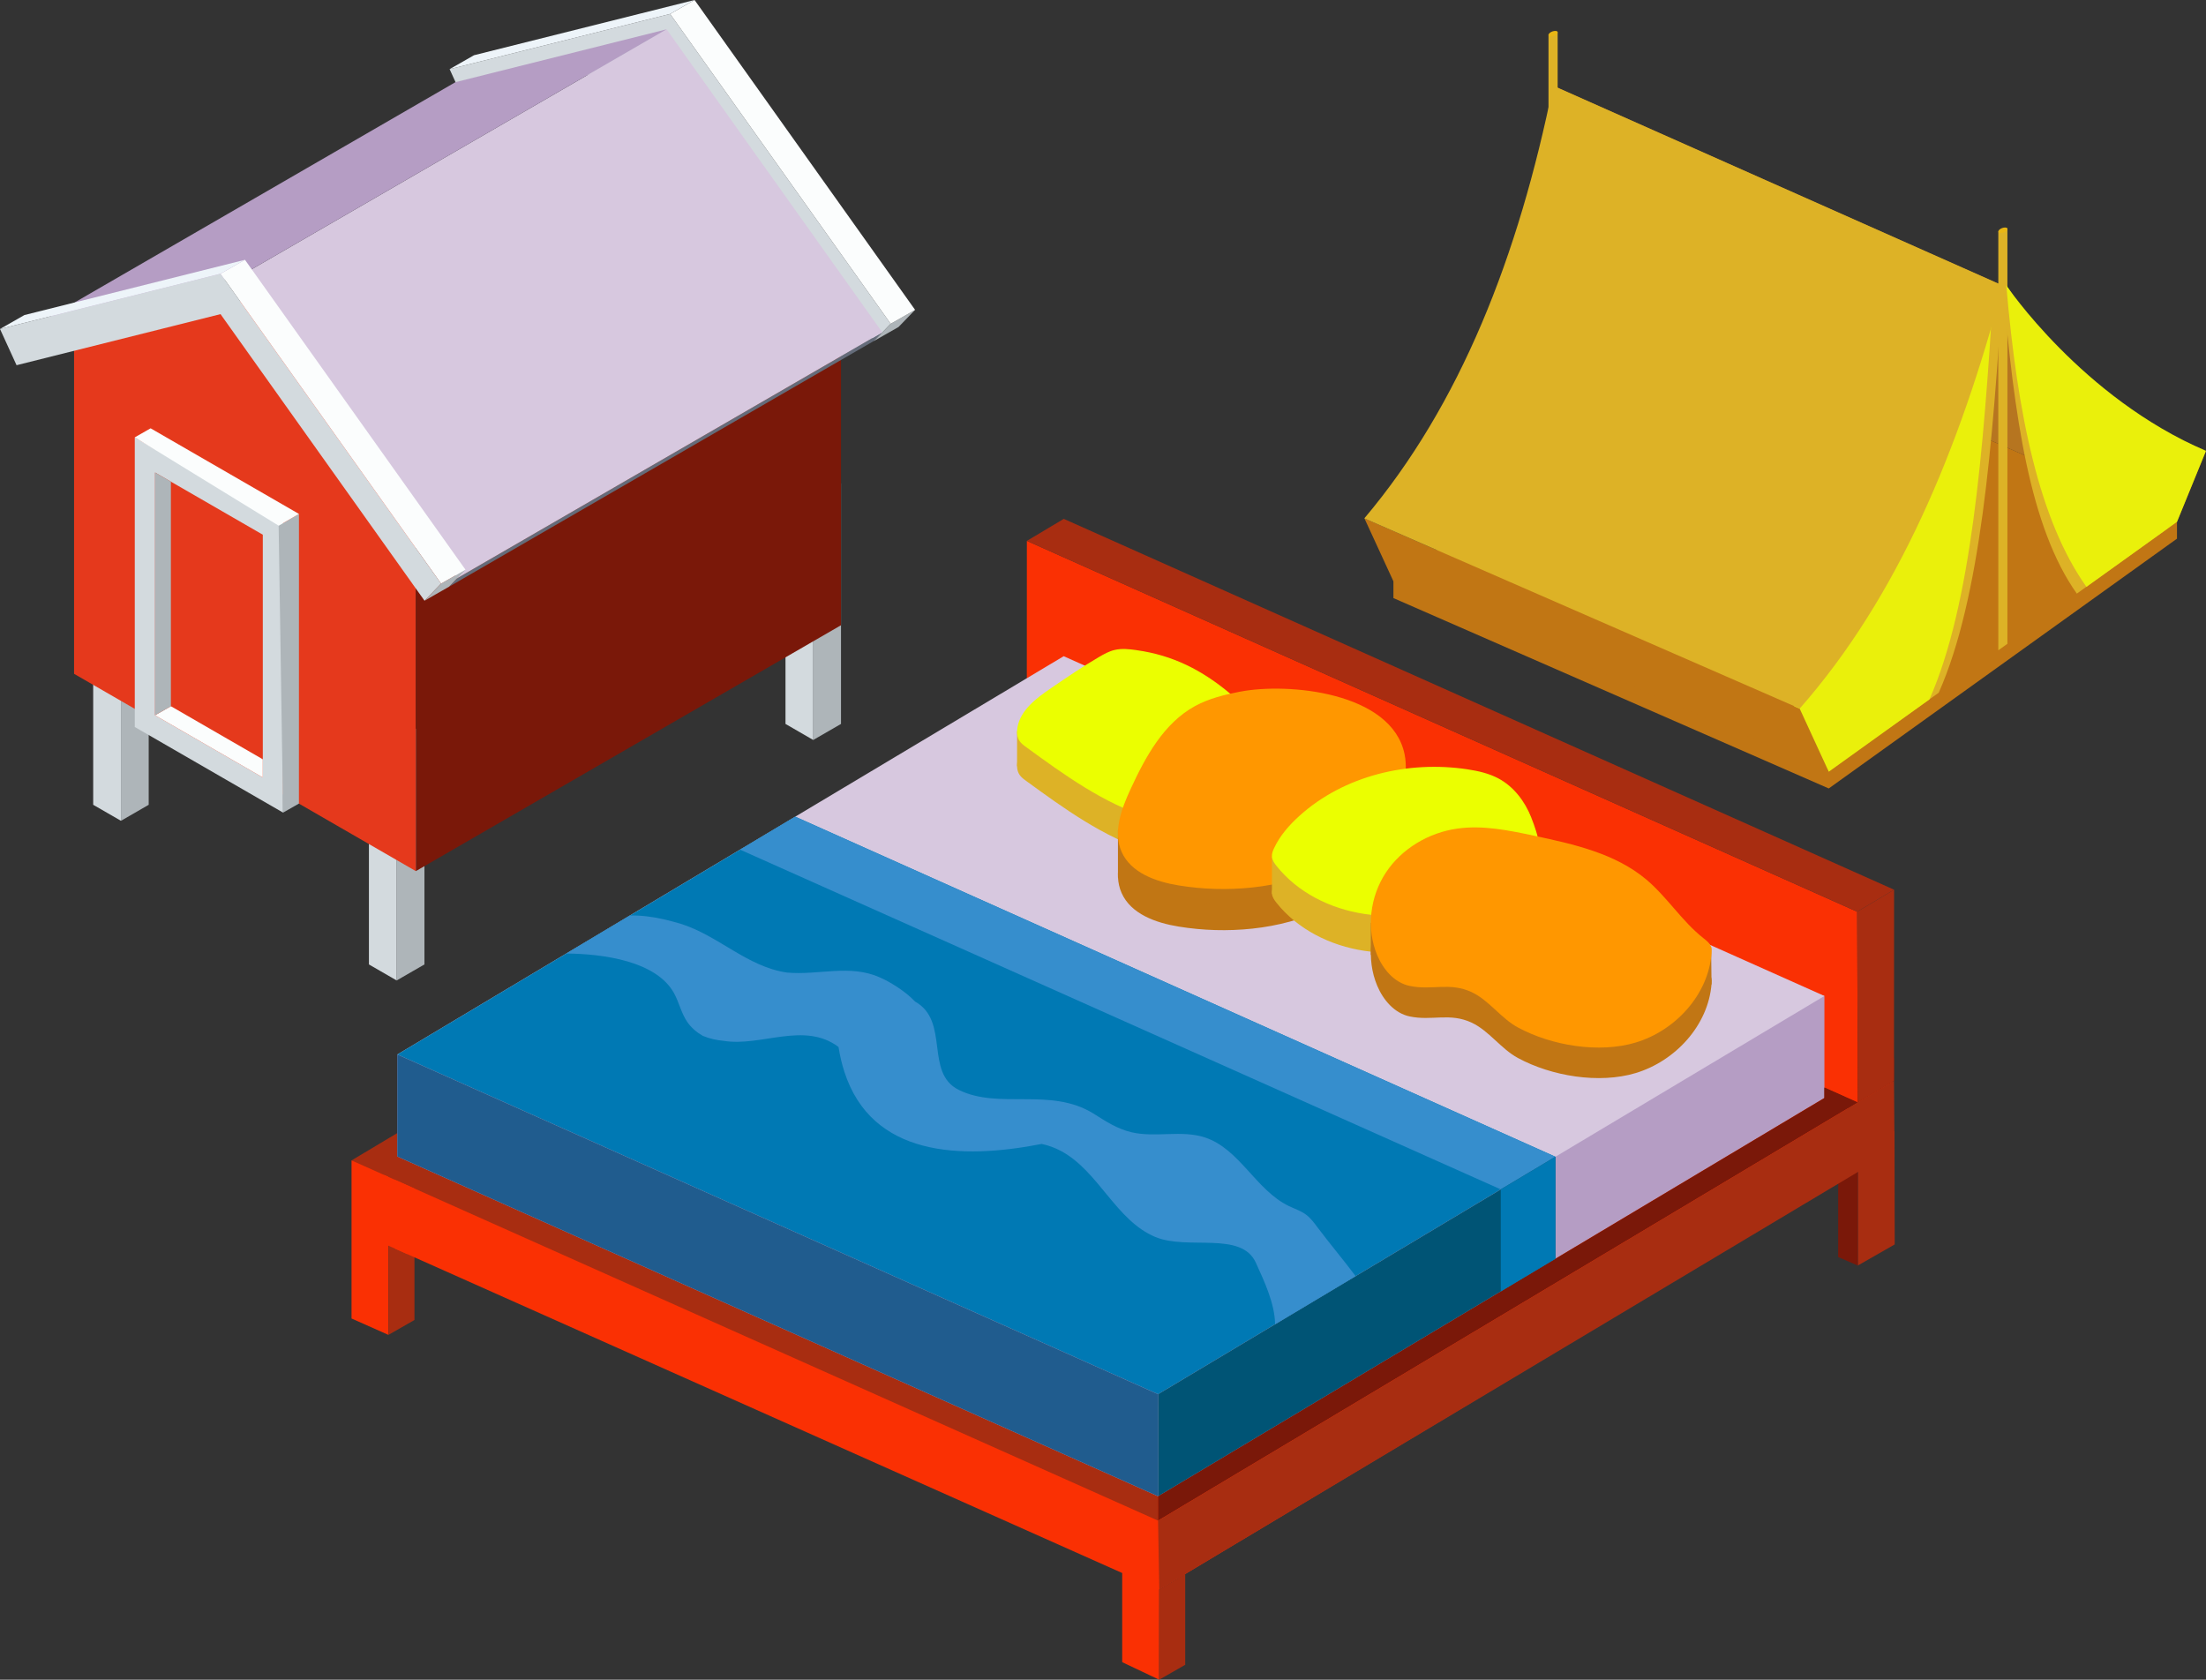 <svg xmlns="http://www.w3.org/2000/svg" viewBox="0 0 771.25 587.28"><rect x="0" y="0" width="771.25" height="587.28" fill="#333333" stroke="none"/><defs><style>.cls-1{mix-blend-mode:multiply;opacity:.2;}.cls-1,.cls-2,.cls-3,.cls-4,.cls-5,.cls-6,.cls-7,.cls-8,.cls-9,.cls-10,.cls-11,.cls-12,.cls-13,.cls-14,.cls-15,.cls-16,.cls-17,.cls-18,.cls-19,.cls-20,.cls-21,.cls-22,.cls-23,.cls-24{stroke-width:0px;}.cls-25{isolation:isolate;}.cls-2{fill:#fa3003;}.cls-3{fill:#7a1809;}.cls-4{fill:#646c7a;}.cls-5{fill:#368ecd;}.cls-6{fill:#1d1d1b;}.cls-7{fill:#205c8e;}.cls-8{fill:#d3dade;}.cls-9{fill:#ddb226;}.cls-10{fill:#c17614;}.cls-11{fill:#aeb5b9;}.cls-12{fill:#d7c8df;}.cls-13{fill:#a82d11;}.cls-14{fill:#b59dc4;}.cls-15{fill:#b67520;}.cls-16{fill:#ff9700;}.cls-17{fill:#edf4f9;}.cls-18{fill:#e5391c;}.cls-19{fill:#fbfdfd;}.cls-20{fill:#eaf00b;}.cls-21{fill:#ebff00;}.cls-22{fill:#e8b614;}.cls-23{fill:#005475;}.cls-24{fill:#0079b4;}</style></defs><g class="cls-25"><g id="Layer_2"><g id="Layer_1-2"><g id="Layer_2-2"><g id="Layer_1-2"><polygon class="cls-15" points="608.81 115.95 618.96 91.39 771.12 157.95 761.1 182.45 608.81 115.95"></polygon><path class="cls-15" d="m700.24,99.92c16.4,24.89,40.22,46.31,71.01,57.69l-215.11-91.42-13.2-36.24,157.3,69.97Z"></path><polygon class="cls-10" points="639.36 275.67 487.16 209.11 487.16 203.23 608.85 121.81 761.1 182.45 761.1 188.34 639.36 275.67"></polygon><polygon class="cls-10" points="639.36 269.81 487.16 203.23 608.85 115.92 761.1 182.45 639.36 269.81"></polygon><path class="cls-9" d="m639.3,269.55l-10.18-22.01,71.03-147.88c-3.43,55.65-7.71,109.55-22.34,142.54l-38.5,27.36Z"></path><path class="cls-20" d="m639.36,269.81l-13.5-19.92,71.03-147.88c-3.43,55.65-7.71,109.55-22.34,142.54l-35.18,25.27Z"></path><polygon class="cls-10" points="487.16 203.25 477.02 181.23 629.22 247.81 639.36 269.82 487.16 203.25"></polygon><path class="cls-9" d="m701.82,225.07V80.15c0-.66-1.04-.42-1.58,0l-1.6.83v146.39l3.19-2.29Z"></path><ellipse class="cls-22" cx="700.25" cy="80.55" rx="1.68" ry=".82" transform="translate(15.63 248.26) rotate(-20.33)"></ellipse><path class="cls-9" d="m544.58,162.27V11.38c0-.64-1.04-.4-1.6,0l-1.6.85v152.35l3.21-2.3Z"></path><ellipse class="cls-22" cx="542.98" cy="11.81" rx="1.68" ry=".82" transform="translate(29.71 189.35) rotate(-20.33)"></ellipse><path class="cls-9" d="m629.22,247.73c34.26-38.96,55.75-90.39,71.03-147.88l-157.27-69.9c-12.05,59.55-32.39,111.48-65.99,151.29l152.23,66.49Z"></path><path class="cls-9" d="m767.91,159.99l-10.16,24.84-31.66,22.72c-16.42-23.12-21.95-62.13-25.85-107.62.76-.05,1.46.25,1.89.83,4.79,7.55,27.32,42.82,65.78,59.23Z"></path><path class="cls-20" d="m771.25,157.62l-10.14,24.84-31.66,22.72c-16.44-23.11-24.12-59.92-28.02-105.43,0,.02,26.53,39.39,69.82,57.88Z"></path></g></g><polygon class="cls-11" points="42.29 202.9 42.29 286.98 51.99 281.38 51.99 197.29 42.29 202.9"></polygon><polygon class="cls-8" points="42.29 202.9 32.58 197.29 32.58 281.38 42.29 286.98 42.29 202.9"></polygon><polygon class="cls-11" points="138.68 258.72 138.68 342.8 148.39 337.2 148.39 253.11 138.68 258.72"></polygon><polygon class="cls-8" points="138.68 258.72 128.98 253.11 128.98 337.2 138.68 342.8 138.68 258.72"></polygon><polygon class="cls-11" points="284.32 174.63 284.32 258.72 294.03 253.11 294.03 169.03 284.32 174.63"></polygon><polygon class="cls-8" points="284.32 174.63 274.62 169.03 274.62 253.11 284.32 258.72 284.32 174.63"></polygon><polygon class="cls-1" points="284.32 174.63 274.62 169.03 274.62 199.15 284.32 204.75 284.32 174.63"></polygon><polygon class="cls-18" points="85.64 104.96 25.9 119.92 25.9 235.59 145.38 304.57 145.38 188.9 85.64 104.96"></polygon><polygon class="cls-3" points="145.38 304.57 294.03 218.6 294.03 102.94 145.38 188.9 145.38 304.57"></polygon><polygon class="cls-8" points="305.6 119.19 234.29 18.99 162.98 36.85 157.19 24.18 234.29 4.87 311.39 113.21 305.6 119.19"></polygon><polygon class="cls-11" points="305.6 119.19 314.14 114.33 319.93 108.34 311.39 113.21 305.6 119.19"></polygon><polygon class="cls-19" points="242.83 0 234.29 4.87 311.39 113.21 319.93 108.34 242.83 0"></polygon><polygon class="cls-17" points="165.72 19.31 157.19 24.18 234.29 4.87 242.83 0 165.72 19.31"></polygon><polygon class="cls-4" points="156.95 205.16 305.56 119.19 308.46 116.2 159.85 202.17 156.95 205.16"></polygon><polygon class="cls-12" points="233.05 10.24 84.44 96.21 159.85 202.17 308.46 116.2 233.05 10.24"></polygon><polygon class="cls-14" points="159.23 28.73 233.05 10.24 84.44 96.21 10.62 114.7 159.23 28.73"></polygon><polygon class="cls-8" points="148.42 210.03 77.1 109.83 5.79 127.69 0 115.02 77.1 95.71 154.21 204.05 148.42 210.03"></polygon><polygon class="cls-11" points="148.42 210.03 156.95 205.16 162.74 199.18 154.21 204.05 148.42 210.03"></polygon><polygon class="cls-19" points="85.64 90.84 77.1 95.71 154.21 204.05 162.74 199.18 85.64 90.84"></polygon><polygon class="cls-17" points="8.54 110.15 0 115.02 77.1 95.71 85.64 90.84 8.54 110.15"></polygon><path class="cls-8" d="m47.12,152.91v101.27s51.86,29.94,51.86,29.94v-101.27s-51.86-29.94-51.86-29.94Zm44.76,118.92l-37.66-21.74v-84.88s37.66,21.74,37.66,21.74v84.88Z"></path><polygon class="cls-11" points="104.51 280.96 98.97 284.12 97.42 183.79 104.52 179.69 104.51 280.96"></polygon><polygon class="cls-19" points="52.66 149.75 47.12 152.91 97.42 183.79 104.52 179.69 52.66 149.75"></polygon><polygon class="cls-19" points="59.75 246.92 54.21 250.08 91.87 271.82 91.87 265.47 59.75 246.92"></polygon><polygon class="cls-11" points="54.21 165.2 54.21 250.08 59.75 246.92 59.75 168.4 54.21 165.2"></polygon><polygon class="cls-2" points="122.9 460.99 135.8 466.72 135.8 405.72 122.9 405.72 122.9 460.99"></polygon><polygon class="cls-13" points="135.8 411.67 135.8 466.72 144.91 461.51 144.91 406.4 135.8 411.67"></polygon><polygon class="cls-13" points="649.52 442.47 662.42 435.09 662.35 395.54 649.52 395.54 649.52 442.47"></polygon><polygon class="cls-3" points="649.52 408.86 642.65 405.41 642.65 439.51 649.52 442.47 649.52 408.86"></polygon><polygon class="cls-2" points="545.61 389.98 392.34 479.48 172.55 377.72 138.26 399.58 138.26 436.64 405.3 555.76 661.66 402.06 661.42 369.84 361.57 235.33 545.61 389.98"></polygon><polygon class="cls-13" points="404.87 531.66 122.9 405.72 148.03 390.7 152.85 392.25 404.87 523.14 404.87 531.66"></polygon><polygon class="cls-3" points="637.84 383.89 646.08 387.49 662.17 377.87 662.17 369.84 637.22 358.45 625.56 363.52 625.56 380.31 637.84 383.89"></polygon><polygon class="cls-2" points="649.52 385.44 649.3 318.77 359.01 189.11 358.98 255.66 649.52 385.44"></polygon><polygon class="cls-14" points="540.64 362.74 392.34 449.34 214.77 354.94 138.91 368.68 138.91 404.35 404.87 523.14 637.84 383.89 637.84 348.22 596.5 337.07 540.64 362.74"></polygon><polygon class="cls-12" points="138.91 368.68 371.88 229.43 637.84 348.22 404.88 487.47 138.91 368.68"></polygon><line class="cls-6" x1="525.88" y1="483.68" x2="662.42" y2="402.06"></line><polygon class="cls-2" points="405.3 552.78 392.34 546.17 392.34 581.15 405.26 587.28 405.3 552.78"></polygon><polygon class="cls-13" points="405.3 555.76 405.26 587.28 414.37 582.07 414.37 550.33 405.3 555.76"></polygon><polygon class="cls-3" points="404.88 531.67 649.39 385.52 641.22 381.87 404.87 523.14 404.88 531.67"></polygon><polygon class="cls-3" points="644.59 383.37 637.84 380.31 637.84 385.52 644.59 383.37"></polygon><path class="cls-9" d="m397.37,239.13c-2.57-.36-5.22-.66-7.74-.05-1.92.46-3.66,1.43-5.37,2.43-5.77,3.37-11.29,7.14-16.8,10.91-5.08,3.47-10.58,7.55-11.72,13.6-.31,1.64-.23,3.45.69,4.85.59.89,1.47,1.53,2.33,2.16,13.37,9.75,27.04,19.65,42.81,24.65,4.26,1.35,8.73,2.33,13.18,1.96,4.17-.35,8.14-1.85,12.04-3.35,1.27-.49,2.59-1,3.5-2.02.58-.65.95-1.46,1.29-2.26,4.92-11.51,9.39-28.55-1.52-37.69-9.77-8.19-20-13.41-32.7-15.18Z"></path><polygon class="cls-9" points="368.04 272.99 355.58 267.87 355.59 255.66 380.19 252.51 416.92 261.24 436.79 257.4 436.79 269.22 423.78 283.84 368.04 272.99"></polygon><path class="cls-21" d="m397.37,227.31c-2.57-.36-5.22-.66-7.74-.05-1.92.46-3.66,1.43-5.37,2.43-5.77,3.37-11.29,7.14-16.8,10.91-5.08,3.47-10.58,7.55-11.72,13.6-.31,1.64-.23,3.45.69,4.85.59.89,1.47,1.53,2.33,2.16,13.37,9.75,27.04,19.65,42.81,24.65,4.26,1.35,8.73,2.33,13.18,1.96,4.17-.35,8.14-1.85,12.04-3.35,1.27-.49,2.59-1,3.5-2.02.58-.65.95-1.46,1.29-2.26,4.92-11.51,9.39-28.55-1.52-37.69-9.77-8.19-20-13.41-32.7-15.18Z"></path><path class="cls-10" d="m433.62,256.2c-5.44,1.05-10.91,2.38-15.78,5.03-10.97,5.98-17.36,17.74-22.59,29.09-3.19,6.91-6.2,14.94-3.12,21.9,3.26,7.36,11.99,10.45,19.94,11.74,8.5,1.39,17.19,1.63,25.76.72,17.73-1.89,35.59-9.33,46.43-23.48,5.05-6.59,8.48-15.03,6.79-23.16-4.52-21.72-40.77-25.04-57.43-21.83Z"></path><polygon class="cls-10" points="414.34 318.46 390.85 306.82 390.85 290.18 462.41 273.11 491.49 267.41 491.49 283.56 477.53 297.89 414.34 318.46"></polygon><path class="cls-16" d="m433.62,241.81c-5.44,1.05-10.91,2.38-15.78,5.03-10.97,5.98-17.36,17.74-22.59,29.09-3.19,6.91-6.2,14.94-3.12,21.9,3.26,7.36,11.99,10.45,19.94,11.74,8.5,1.39,17.19,1.63,25.76.72,17.73-1.89,35.59-9.33,46.43-23.48,5.05-6.59,8.48-15.03,6.79-23.16-4.52-21.72-40.77-25.04-57.43-21.83Z"></path><path class="cls-9" d="m535.36,298.74c-2.22-5.63-6.09-10.77-11.43-13.64-3.35-1.8-7.13-2.65-10.9-3.22-20.74-3.13-43.12,2.19-58.7,16.24-3.59,3.23-6.84,6.95-8.89,11.32-.45.95-.85,1.98-.75,3.03.11,1.19.83,2.22,1.57,3.15,7.42,9.36,18.88,15.03,30.68,16.81,11.81,1.78,23.95-.09,35.29-3.83,7.44-2.45,16.92-5.61,23.05-10.67,5.4-4.46,2.34-13.45.07-19.19Z"></path><polygon class="cls-9" points="444.69 312.47 444.69 299.57 492.84 296.77 538.3 298.1 538.3 311.07 516.64 320.21 444.69 312.47"></polygon><path class="cls-21" d="m535.36,285.84c-2.22-5.63-6.09-10.77-11.43-13.64-3.35-1.8-7.13-2.65-10.9-3.22-20.74-3.13-43.12,2.19-58.7,16.24-3.59,3.23-6.84,6.95-8.89,11.32-.45.95-.85,1.98-.75,3.03.11,1.19.83,2.22,1.57,3.15,7.42,9.36,18.88,15.03,30.68,16.81,11.81,1.78,23.95-.09,35.29-3.83,7.44-2.45,16.92-5.61,23.05-10.67,5.4-4.46,2.34-13.45.07-19.19Z"></path><path class="cls-10" d="m571.84,375.18c13.9-4.17,25.42-16.72,26.54-31.18.06-.73.09-1.49-.13-2.19-.42-1.36-1.65-2.28-2.76-3.16-7.48-5.92-12.63-14.34-19.93-20.48-10.83-9.1-25.27-12.33-39.1-15.28-8.88-1.89-17.98-3.79-26.97-2.52-9.98,1.41-19.42,6.99-24.97,15.39-5.56,8.41-6.93,19.58-3.03,28.87,2.09,4.99,6.02,9.61,11.31,10.74,7.8,1.67,14.04-1.41,21.73,2.19,6.03,2.82,10.23,9.15,16.16,12.35,11.77,6.36,28.35,9.11,41.16,5.27Z"></path><polygon class="cls-10" points="500.81 350.5 479.26 333.8 479.26 322.62 496.41 330.13 508.69 350.5 500.81 350.5"></polygon><polygon class="cls-10" points="586.21 350.47 590.79 334.71 598.24 331.13 598.37 344 592.29 355.79 586.21 350.47"></polygon><path class="cls-16" d="m571.84,364.51c13.9-4.17,25.42-16.72,26.54-31.18.06-.73.09-1.49-.13-2.19-.42-1.36-1.65-2.28-2.76-3.16-7.48-5.92-12.63-14.34-19.93-20.48-10.83-9.1-25.27-12.33-39.1-15.28-8.88-1.89-17.98-3.79-26.97-2.52-9.98,1.41-19.42,6.99-24.97,15.39-5.56,8.41-6.93,19.58-3.03,28.87,2.09,4.99,6.02,9.61,11.31,10.74,7.8,1.67,14.04-1.41,21.73,2.19,6.03,2.82,10.23,9.15,16.16,12.35,11.77,6.36,28.35,9.11,41.16,5.27Z"></path><polygon class="cls-24" points="543.8 404.43 278.03 285.53 138.91 368.68 404.88 487.47 543.8 404.43"></polygon><polygon class="cls-5" points="543.8 404.43 278.03 285.53 258.73 297.06 524.69 415.85 543.8 404.43"></polygon><polygon class="cls-23" points="543.8 404.43 543.8 440.1 404.87 523.14 404.88 487.47 543.8 404.43"></polygon><polygon class="cls-7" points="404.87 523.14 138.91 404.35 138.91 368.68 404.88 487.47 404.87 523.14"></polygon><polygon class="cls-24" points="543.8 404.43 543.8 440.1 524.69 451.52 524.69 415.85 543.8 404.43"></polygon><polygon class="cls-13" points="662.17 377.87 404.88 531.67 405.3 555.76 662.36 402.1 662.17 377.87"></polygon><polygon class="cls-2" points="142.37 438.47 132.68 434.14 134.34 410.83 144.91 415.55 142.37 438.47"></polygon><polygon class="cls-13" points="649.52 385.44 662.17 377.87 662.2 311.07 649.3 318.77 649.52 385.44"></polygon><polygon class="cls-13" points="649.3 318.77 359.01 189.11 371.91 181.41 662.2 311.07 649.3 318.77"></polygon><path class="cls-5" d="m473.95,446.18c-4.07-5.45-9.35-11.73-13.42-17.18-1.19-1.6-2.41-3.22-4.02-4.4-1.77-1.29-3.91-1.97-5.89-2.92-11.5-5.52-17.22-19.98-29.32-23.98-8.2-2.71-17.32.15-25.72-1.83-2.43-.57-4.72-1.53-6.93-2.7s-4.31-2.55-6.47-3.9c-15.02-9.23-33.02-1.23-47.02-8.23-12-6-3-24-15.22-30.85-1.92-2.02-4.09-3.68-6.33-5.15-1.96-1.28-3.96-2.42-6-3.3-10.45-4.7-21.45-.7-32.45-1.7-14-2-24-13-37.36-17.11-1.99-.59-3.98-1.12-5.95-1.56-3.96-.88-7.87-1.38-11.65-1.27l-22.22,13.28c12.91.11,31.59,2.63,37.73,13.98,1.74,3.22,2.5,6.94,4.57,9.95,1.4,2.04,3.29,3.62,5.43,4.86,2.4,1,4.85,1.52,7.33,1.75,13.12,2.12,28.12-6.88,40.12,2.14.5,3.14,1.19,6.06,2.07,8.74,9.58,29.51,40.52,30.73,68.98,25.16,2.38.51,4.57,1.32,6.67,2.43,13.28,7.08,19.18,24.33,33.07,30.11,11.31,4.71,30.01-2.19,35.1,8.96,2.98,6.54,6.66,14.37,6.74,21.56l28.17-16.84Z"></path></g></g></g></svg>